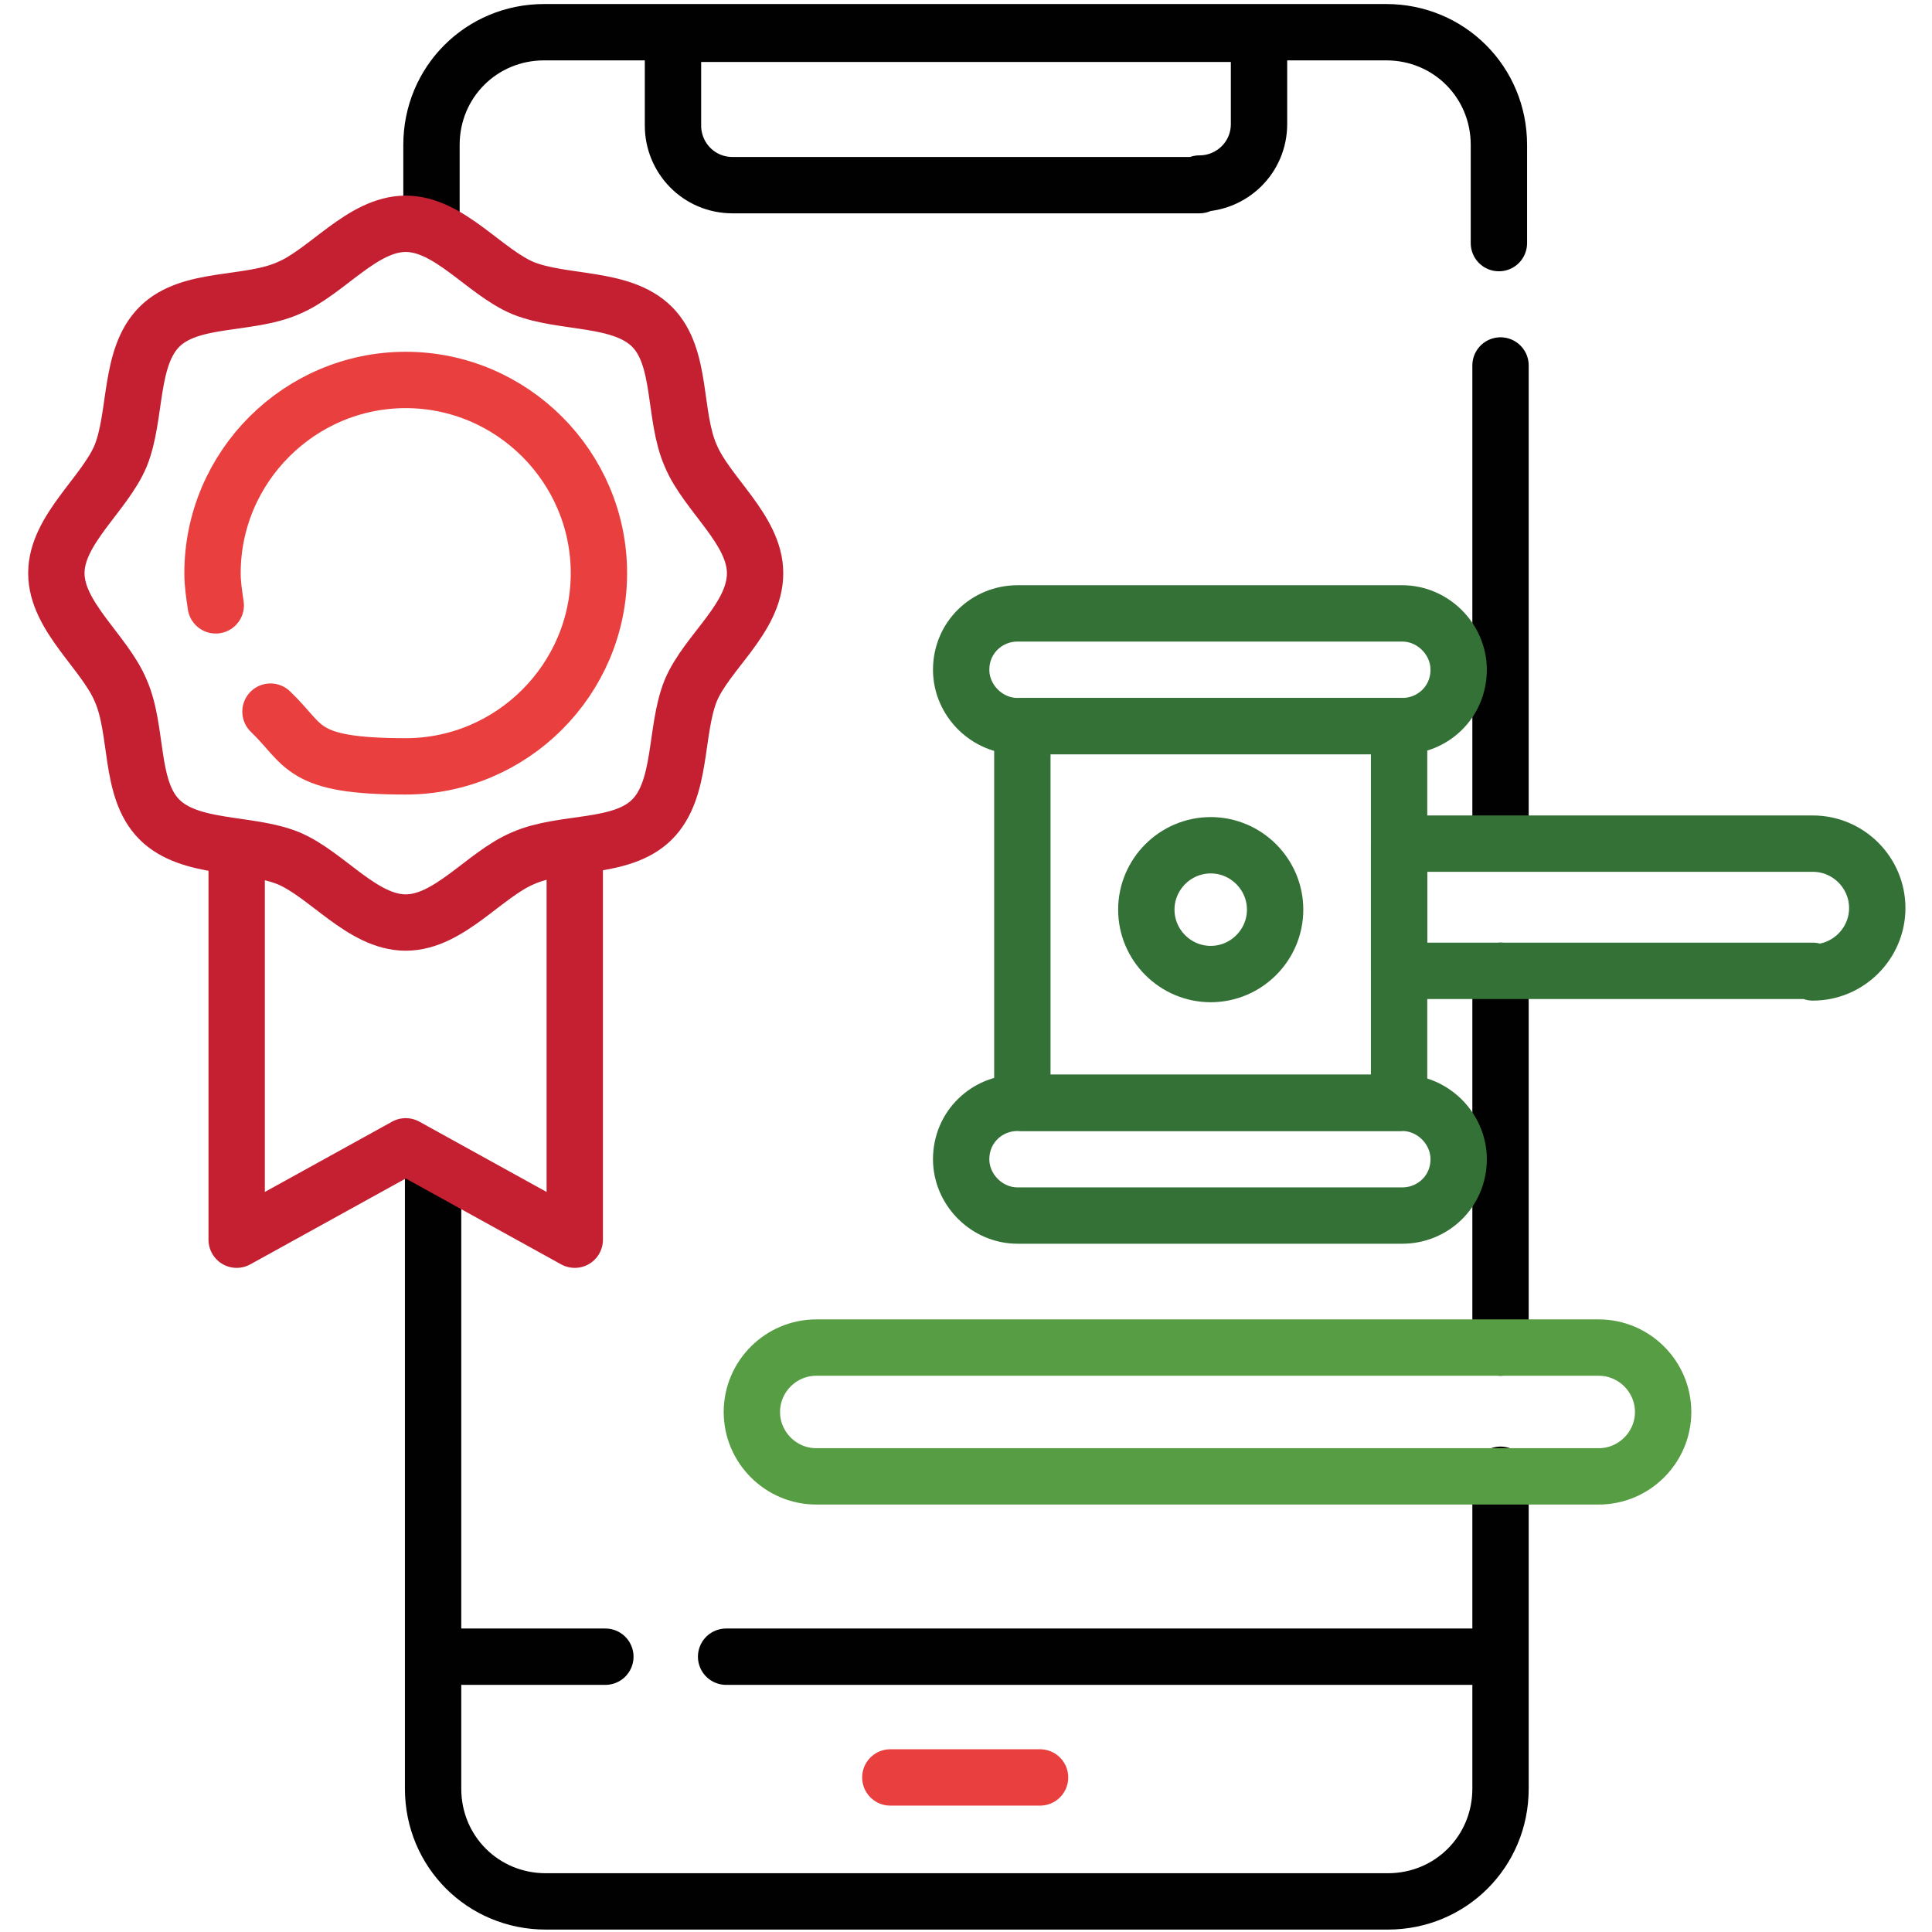 <?xml version="1.0" encoding="UTF-8"?>
<svg id="Layer_1" xmlns="http://www.w3.org/2000/svg" baseProfile="tiny" version="1.2" viewBox="0 0 120 120">
  <!-- Generator: Adobe Illustrator 29.5.1, SVG Export Plug-In . SVG Version: 2.1.0 Build 141)  -->
  <path id="path2449" d="M93.2,83.7v-23.4" fill="none" stroke="#010101" stroke-linecap="round" stroke-linejoin="round" stroke-width="3.5"/>
  <path id="path2453" d="M93.2,22.7v29.6" fill="none" stroke="#010101" stroke-linecap="round" stroke-linejoin="round" stroke-width="3.5"/>
  <g>
    <path id="path2465" d="M26.8,14.2v-5.2c0-3.9,3.1-7,7-7h52.3c3.9,0,7,3.1,7,7v6.1" fill="none" stroke="#010101" stroke-linecap="round" stroke-linejoin="round" stroke-width="3.5"/>
    <path id="path2469" d="M93.2,91.6v19.5c0,3.9-3.1,7-7,7h-52.3c-3.9,0-7-3.1-7-7v-38.5" fill="none" stroke="#010101" stroke-linecap="round" stroke-linejoin="round" stroke-width="3.5"/>
    <path id="path2473" d="M45.1,102.9h47.6" fill="none" stroke="#010101" stroke-linecap="round" stroke-linejoin="round" stroke-width="3.5"/>
    <path id="path2477" d="M27.3,102.9h10.3" fill="none" stroke="#010101" stroke-linecap="round" stroke-linejoin="round" stroke-width="3.5"/>
    <path id="path2481" d="M55.3,110.4h9.3" fill="none" stroke="#e9403f" stroke-linecap="round" stroke-linejoin="round" stroke-width="3.5"/>
    <path id="path2485" d="M74.5,11.5h-29c-2.1,0-3.7-1.7-3.7-3.7V2.1h36.4v5.6c0,2.1-1.7,3.7-3.7,3.7Z" fill="none" stroke="#010101" stroke-linecap="round" stroke-linejoin="round" stroke-width="3.5"/>
    <path id="path2487" d="M86.9,68.5h-23.4v-23.4h23.4v23.4Z" fill="none" stroke="#337137" stroke-linecap="round" stroke-linejoin="round" stroke-width="3.5"/>
    <path id="path2491" d="M87.1,45.1h-23.9c-1.9,0-3.5-1.6-3.5-3.5h0c0-2,1.6-3.5,3.5-3.5h23.9c1.9,0,3.5,1.6,3.5,3.5h0c0,2-1.6,3.5-3.5,3.5Z" fill="none" stroke="#337137" stroke-linecap="round" stroke-linejoin="round" stroke-width="3.5"/>
    <path id="path2495" d="M87.1,75.5h-23.9c-1.9,0-3.5-1.6-3.5-3.5h0c0-2,1.6-3.5,3.5-3.5h23.9c1.9,0,3.5,1.6,3.5,3.5h0c0,2-1.6,3.5-3.5,3.5Z" fill="none" stroke="#337137" stroke-linecap="round" stroke-linejoin="round" stroke-width="3.5"/>
    <path id="path2499" d="M112.6,60.3h-25.7v-7.9h25.7c2.2,0,4,1.8,4,4h0c0,2.2-1.8,4-4,4Z" fill="none" stroke="#337137" stroke-linecap="round" stroke-linejoin="round" stroke-width="3.5"/>
    <path id="path2503" d="M75.2,60.5h0c-2.2,0-4-1.8-4-4s1.8-4,4-4,4,1.8,4,4-1.8,4-4,4Z" fill="none" stroke="#337137" stroke-linecap="round" stroke-linejoin="round" stroke-width="3.5"/>
    <path id="path2507" d="M50.7,83.7h48.6c2.2,0,4,1.8,4,4s-1.8,4-4,4h-48.6c-2.2,0-4-1.8-4-4s1.8-4,4-4Z" fill="none" stroke="#579d44" stroke-linecap="round" stroke-linejoin="round" stroke-width="3.5"/>
    <path id="path2511" d="M35.7,52.9v24.1l-10.5-5.8-10.5,5.8v-24.1" fill="none" stroke="#c42032" stroke-linecap="round" stroke-linejoin="round" stroke-width="3.5"/>
    <path id="path2515" d="M46.9,35.6c0,2.8-3,4.9-4,7.3-1,2.5-.5,6.1-2.4,8-1.9,1.9-5.5,1.3-8,2.4-2.4,1-4.6,4-7.3,4s-4.9-3-7.3-4c-2.5-1-6.1-.5-8-2.4-1.9-1.9-1.3-5.5-2.4-8-1-2.4-4-4.6-4-7.3s3-4.9,4-7.3c1-2.5.5-6.1,2.4-8,1.9-1.9,5.5-1.3,8-2.4,2.4-1,4.6-4,7.3-4s4.9,3,7.3,4c2.5,1,6.1.5,8,2.4,1.9,1.9,1.3,5.5,2.4,8,1,2.4,4,4.6,4,7.3Z" fill="none" stroke="#c42032" stroke-linecap="round" stroke-linejoin="round" stroke-width="3.5"/>
    <path id="path2519" d="M13.4,37.6c-.1-.7-.2-1.3-.2-2,0-6.6,5.4-12,12-12s12,5.4,12,12-5.4,12-12,12-6.2-1.3-8.4-3.4" fill="none" stroke="#e9403f" stroke-linecap="round" stroke-linejoin="round" stroke-width="3.5"/>
  </g>
</svg>